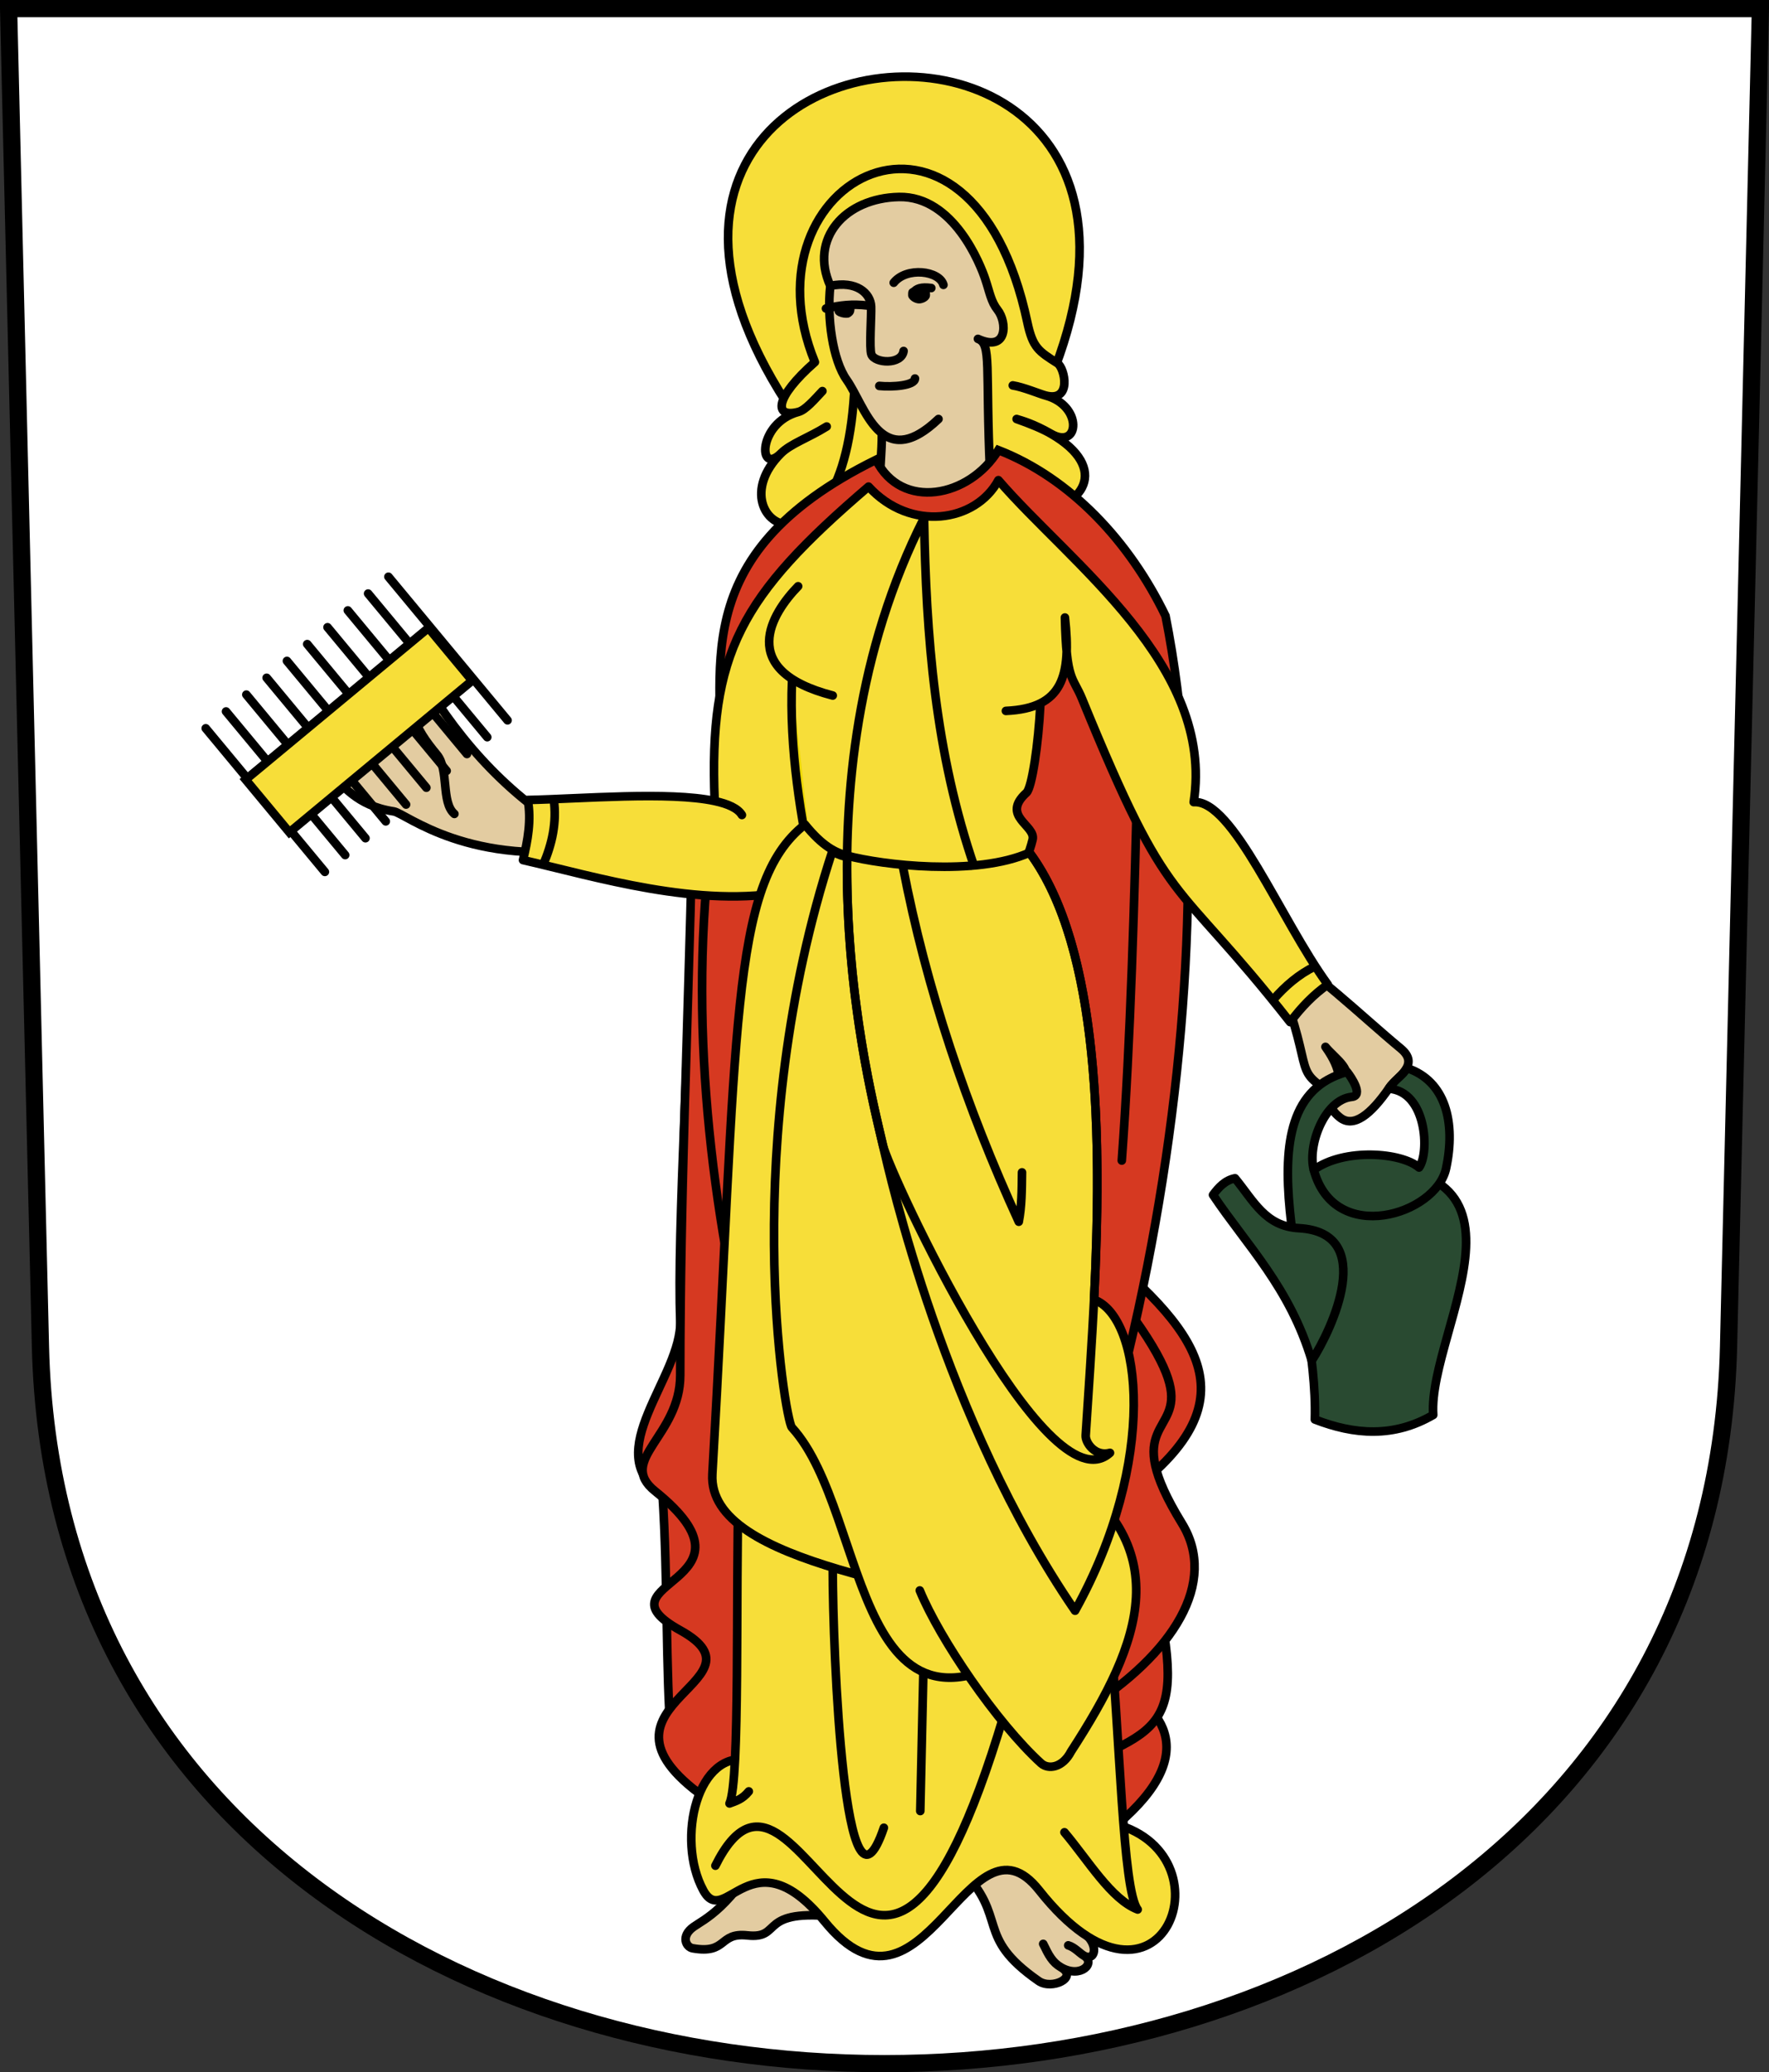 <?xml version="1.0" encoding="UTF-8" standalone="no"?>
<!-- Created with Inkscape (http://www.inkscape.org/) -->
<svg
   xmlns:svg="http://www.w3.org/2000/svg"
   xmlns="http://www.w3.org/2000/svg"
   version="1.0"
   width="205.546"
   height="240.765"
   id="svg2780">
  <rect width="100%" height="100%" fill="#333333" stroke="none"/>
  <defs
     id="defs2782" />
  <g
     transform="translate(-27.259,-808.796)"
     id="layer1">
    <path
       d="M 28.259,809.796 L 31.96,965.271 C 34.603,1076.325 225.461,1076.325 228.104,965.271 L 231.805,809.796 L 28.259,809.796 z"
       id="path3513"
       style="fill:#ffffff;fill-opacity:1;fill-rule:evenodd;stroke:#000000;stroke-width:2;stroke-linecap:butt;stroke-miterlimit:4;stroke-dashoffset:0;stroke-opacity:1" />
    <path
       d="M 154.985,218.107 C 167.169,209.1 162.948,203.192 156.855,200.152"
       transform="translate(0,804.331)"
       id="path3316"
       style="opacity:1;fill:#d63921;fill-opacity:1;fill-rule:evenodd;stroke:#000000;stroke-width:1px;stroke-linecap:butt;stroke-linejoin:miter;marker:none;marker-start:none;marker-mid:none;marker-end:none;stroke-miterlimit:4;stroke-dasharray:none;stroke-dashoffset:0;stroke-opacity:1;visibility:visible;display:inline;overflow:visible;enable-background:accumulate" />
    <path
       d="M 105.235,206.386 C 104.593,198.903 104.866,187.621 104.238,178.082 C 96.751,173.303 106.563,164.416 106.299,157.869 C 105.89,147.722 107.454,124.016 107.854,102.647 C 133.165,145.997 187.209,156.101 158.726,177.708 C 165.499,203.746 164.436,204.474 153.24,209.254 L 105.235,206.386 z"
       transform="translate(0,804.331)"
       id="path3312"
       style="opacity:1;fill:#d63921;fill-opacity:1;fill-rule:evenodd;stroke:#000000;stroke-width:1px;stroke-linecap:butt;stroke-linejoin:miter;marker:none;marker-start:none;marker-mid:none;marker-end:none;stroke-miterlimit:4;stroke-dasharray:none;stroke-dashoffset:0;stroke-opacity:1;visibility:visible;display:inline;overflow:visible;enable-background:accumulate" />
    <path
       d="M 107.671,102.894 C 107.214,123.343 106.299,143.281 106.299,164.242 C 106.299,171.336 98.872,174.096 103.365,177.708 C 116.81,188.519 95.909,188.137 106.299,193.884 C 117.521,200.093 92.449,202.659 110.721,214.366 C 144.029,214.596 173.019,195.152 164.586,181.449 C 149.973,157.703 194.294,187.942 107.671,102.894 z"
       transform="translate(0,804.331)"
       id="path3310"
       style="opacity:1;fill:#d63921;fill-opacity:1;fill-rule:evenodd;stroke:#000000;stroke-width:1px;stroke-linecap:butt;stroke-linejoin:miter;marker:none;marker-start:none;marker-mid:none;marker-end:none;stroke-miterlimit:4;stroke-dasharray:none;stroke-dashoffset:0;stroke-opacity:1;visibility:visible;display:inline;overflow:visible;enable-background:accumulate" />
    <path
       d="M 135.908,70.866 C 199.014,-11.38 58.273,-1.9223671e-06 135.908,70.866 z"
       transform="translate(0,804.331)"
       id="path3325"
       style="opacity:1;fill:#f7de39;fill-opacity:1;fill-rule:evenodd;stroke:#000000;stroke-width:1px;stroke-linecap:butt;stroke-linejoin:miter;marker:none;marker-start:none;marker-mid:none;marker-end:none;stroke-miterlimit:4;stroke-dasharray:none;stroke-dashoffset:0;stroke-opacity:1;visibility:visible;display:inline;overflow:visible;enable-background:accumulate" />
    <path
       d="M 126.614,850.885 C 126.57,878.829 109.735,869.739 117.998,861.476 C 119.126,860.348 121.187,859.676 123.315,858.35 C 121.187,859.676 119.125,860.349 117.998,861.476 C 115.343,864.131 115.252,857.932 120.041,856.649 C 120.868,856.427 121.878,855.233 122.816,854.236 C 121.878,855.233 120.834,856.436 120.041,856.649 C 117.152,857.423 117.216,855.02 121.943,850.869 C 113.193,829.524 140.114,815.49 146.631,846.256 C 147.256,849.204 147.943,849.604 150.122,850.994 C 150.989,851.547 151.867,855.584 148.73,854.743 C 148.071,854.567 146.158,853.766 144.937,853.576 C 146.158,853.766 148.072,854.567 148.73,854.743 C 153.119,855.92 152.718,861.124 149.387,859.2 C 148.317,858.582 146.936,858.026 145.384,857.48 C 145.967,857.657 147.363,858.032 149.387,859.2 C 163.196,867.173 137.069,878.337 126.614,850.885 z"
       id="path3327"
       style="opacity:1;fill:#f7de39;fill-opacity:1;fill-rule:evenodd;stroke:#000000;stroke-width:1px;stroke-linecap:butt;stroke-linejoin:round;marker:none;marker-start:none;marker-mid:none;marker-end:none;stroke-miterlimit:4;stroke-dasharray:none;stroke-dashoffset:0;stroke-opacity:1;visibility:visible;display:inline;overflow:visible;enable-background:accumulate" />
    <path
       d="M 129.517,864.832 C 129.456,863.401 129.741,861.312 129.721,859.136 C 131.238,860.329 133.272,860.371 136.305,857.48 C 129.611,863.86 127.784,855.955 125.637,852.929 C 124.016,850.643 123.319,845.712 123.736,842.01 C 121.262,836.531 125.436,831.805 131.721,831.681 C 138.094,831.556 141.206,839.631 141.732,841.203 C 142.285,842.855 142.404,843.833 143.182,844.818 C 144.271,846.195 144.383,849.766 140.89,848.168 C 142.511,848.775 141.732,851.309 142.301,863.774 C 134.755,870.651 132.031,867.351 129.517,864.832 z"
       id="path3332"
       style="opacity:1;fill:#e3cca1;fill-opacity:1;fill-rule:evenodd;stroke:#000000;stroke-width:1px;stroke-linecap:butt;stroke-linejoin:round;marker:none;marker-start:none;marker-mid:none;marker-end:none;stroke-miterlimit:4;stroke-dasharray:none;stroke-dashoffset:0;stroke-opacity:1;visibility:visible;display:inline;overflow:visible;enable-background:accumulate" />
    <path
       d="M 129.05,57.885 C 106.299,69.121 111.687,82.764 110.906,94.93 C 103.241,139.222 118.24,181.162 133.523,222.995 C 158.206,185.727 171.212,118.957 162.685,76.022 C 158.516,67.397 151.671,60.037 143.265,56.763 C 139.874,62.291 131.984,63.803 129.05,57.885 z"
       transform="translate(0,804.331)"
       id="path3308"
       style="opacity:1;fill:#d63921;fill-opacity:1;fill-rule:evenodd;stroke:#000000;stroke-width:1px;stroke-linecap:butt;stroke-linejoin:miter;marker:none;marker-start:none;marker-mid:none;marker-end:none;stroke-miterlimit:4;stroke-dasharray:none;stroke-dashoffset:0;stroke-opacity:1;visibility:visible;display:inline;overflow:visible;enable-background:accumulate" />
    <path
       d="M 82.168,100.777 L 75.435,85.565 L 64.089,94.543"
       transform="translate(0,804.331)"
       id="path3393"
       style="fill:#e3cca1;fill-opacity:1;fill-rule:evenodd;stroke:none;stroke-width:1px;stroke-linecap:butt;stroke-linejoin:miter;stroke-opacity:1" />
    <path
       d="M 131.104,37.313 C 132.598,35.433 136.428,35.919 136.88,37.563"
       transform="translate(0,804.331)"
       id="path3340"
       style="opacity:1;fill:none;fill-opacity:0.75;fill-rule:evenodd;stroke:#000000;stroke-width:1px;stroke-linecap:round;stroke-linejoin:miter;marker:none;marker-start:none;marker-mid:none;marker-end:none;stroke-miterlimit:4;stroke-dasharray:none;stroke-dashoffset:0;stroke-opacity:1;visibility:visible;display:inline;overflow:visible;enable-background:accumulate" />
    <path
       d="M 132.25,45.248 C 132.014,46.868 128.916,46.69 128.51,45.648 C 128.243,44.964 128.524,41.175 128.478,40.076 C 128.412,38.527 126.765,37.051 123.736,37.68"
       transform="translate(0,804.331)"
       id="path3342"
       style="opacity:1;fill:none;fill-opacity:0.75;fill-rule:evenodd;stroke:#000000;stroke-width:1px;stroke-linecap:round;stroke-linejoin:miter;marker:none;marker-start:none;marker-mid:none;marker-end:none;stroke-miterlimit:4;stroke-dasharray:none;stroke-dashoffset:0;stroke-opacity:1;visibility:visible;display:inline;overflow:visible;enable-background:accumulate" />
    <path
       d="M 133.572,48.444 C 133.55,49.271 130.962,49.458 129.429,49.304"
       transform="translate(0,804.331)"
       id="path3344"
       style="opacity:1;fill:none;fill-opacity:0.75;fill-rule:evenodd;stroke:#000000;stroke-width:0.999;stroke-linecap:round;stroke-linejoin:miter;marker:none;marker-start:none;marker-mid:none;marker-end:none;stroke-miterlimit:4;stroke-dasharray:none;stroke-dashoffset:0;stroke-opacity:1;visibility:visible;display:inline;overflow:visible;enable-background:accumulate" />
    <path
       d="M 135.32,843.109 C 135.32,843.667 134.574,844.054 134.049,844.054 C 133.523,844.054 132.778,843.604 132.778,843.109 C 132.778,842.587 132.726,842.164 134.049,842.164 C 135.371,842.164 135.32,842.693 135.32,843.109 z"
       id="path3346"
       style="fill:#000000;fill-opacity:1;fill-rule:evenodd;stroke:none;stroke-width:1pt;stroke-linecap:butt;stroke-linejoin:miter;marker:none;marker-start:none;marker-mid:none;marker-end:none;stroke-miterlimit:4;stroke-dashoffset:0;stroke-opacity:1;visibility:visible;display:inline;overflow:visible;enable-background:accumulate" />
    <path
       d="M 126.515,844.29 C 126.593,844.962 126.532,845.33 125.971,845.651 C 125.626,845.849 124.301,845.628 124.234,845.025 C 124.183,844.569 124.304,844.133 124.964,844.101 C 125.974,844.051 126.48,843.997 126.515,844.29 z"
       id="path3348"
       style="fill:#000000;fill-opacity:1;fill-rule:evenodd;stroke:none;stroke-width:1pt;stroke-linecap:butt;stroke-linejoin:miter;marker:none;marker-start:none;marker-mid:none;marker-end:none;stroke-miterlimit:4;stroke-dashoffset:0;stroke-opacity:1;visibility:visible;display:inline;overflow:visible;enable-background:accumulate" />
    <path
       d="M 151.382,1034.817 C 152.097,1035.023 152.726,1035.74 153.189,1036.007 C 154.637,1036.843 152.851,1038.705 150.544,1037.374 C 149.507,1036.775 149.101,1035.937 148.472,1034.646 C 149.101,1035.937 149.507,1036.775 150.544,1037.374 C 152.578,1038.548 149.475,1040.026 147.943,1038.961 C 140.373,1033.698 144.554,1031.654 138.862,1025.912 L 144.946,1021.945 L 153.718,1033.847 C 154.891,1035.185 154.356,1036.681 153.189,1036.007 C 152.726,1035.74 152.097,1035.023 151.382,1034.817 z"
       id="path3320"
       style="opacity:1;fill:#e3cca1;fill-opacity:1;fill-rule:evenodd;stroke:#000000;stroke-width:1px;stroke-linecap:butt;stroke-linejoin:round;marker:none;marker-start:none;marker-mid:none;marker-end:none;stroke-miterlimit:4;stroke-dasharray:none;stroke-dashoffset:0;stroke-opacity:1;visibility:visible;display:inline;overflow:visible;enable-background:accumulate" />
    <path
       d="M 124.811,227.209 C 115.087,226.068 118.353,229.799 114.088,229.329 C 110.736,228.959 111.791,231.551 107.729,230.825 C 106.992,230.693 106.299,229.437 107.854,228.331 C 109.065,227.469 112.175,226.16 116.208,218.855 L 124.811,227.209 z"
       transform="translate(0,804.331)"
       id="path3318"
       style="opacity:1;fill:#e3cca1;fill-opacity:1;fill-rule:evenodd;stroke:#000000;stroke-width:1px;stroke-linecap:butt;stroke-linejoin:miter;marker:none;marker-start:none;marker-mid:none;marker-end:none;stroke-miterlimit:4;stroke-dasharray:none;stroke-dashoffset:0;stroke-opacity:1;visibility:visible;display:inline;overflow:visible;enable-background:accumulate" />
    <path
       d="M 114.462,209.005 C 108.35,207.519 105.742,218.127 108.976,224.092 C 111.485,228.72 114.598,217.345 123.065,227.708 C 134.508,241.739 139.817,213.728 148.003,224.092 C 162.255,242.137 170.823,219.452 156.232,216.236"
       transform="translate(0,804.331)"
       id="path3286"
       style="opacity:1;fill:#f7de39;fill-opacity:1;fill-rule:evenodd;stroke:#000000;stroke-width:0.999;stroke-linecap:butt;stroke-linejoin:miter;marker:none;marker-start:none;marker-mid:none;marker-end:none;stroke-miterlimit:4;stroke-dasharray:none;stroke-dashoffset:0;stroke-opacity:1;visibility:visible;display:inline;overflow:visible;enable-background:accumulate" />
    <path
       d="M 114.264,212.598 C 113.517,213.518 112.77,213.72 112.023,213.999 C 113.269,211.363 112.728,189.443 113.081,177.165 L 156.055,191.429 C 157.436,206.675 157.68,224.045 159.449,226.321 C 156.357,225.125 153.731,220.66 150.941,217.35"
       transform="translate(0,804.331)"
       id="path3284"
       style="opacity:1;fill:#f7de39;fill-opacity:1;fill-rule:evenodd;stroke:#000000;stroke-width:1px;stroke-linecap:round;stroke-linejoin:round;marker:none;marker-start:none;marker-mid:none;marker-end:none;stroke-miterlimit:4;stroke-dasharray:none;stroke-dashoffset:0;stroke-opacity:1;visibility:visible;display:inline;overflow:visible;enable-background:accumulate" />
    <path
       d="M 80.055,99.03 C 78.482,97.684 79.454,93.854 78.034,92.15 C 75.443,89.043 73.893,86.101 77.322,84.923 C 81.807,91.972 88.116,98.771 96.983,102.909 C 81.884,105.415 74.381,98.946 73.014,98.739 C 68.626,98.076 67.17,95.661 65.508,94.269"
       transform="translate(0,804.331)"
       id="path3351"
       style="opacity:1;fill:#e3cca1;fill-opacity:1;fill-rule:evenodd;stroke:#000000;stroke-width:0.999;stroke-linecap:round;stroke-linejoin:miter;marker:none;marker-start:none;marker-mid:none;marker-end:none;stroke-miterlimit:4;stroke-dasharray:none;stroke-dashoffset:0;stroke-opacity:1;visibility:visible;display:inline;overflow:visible;enable-background:accumulate" />
    <path
       d="M 173.776,113.401 C 179.977,117.076 185.468,122.537 189.999,126.273 C 192.329,128.195 189.568,129.565 188.676,130.858 C 186.525,133.979 184.522,135.556 182.946,134.297 C 179.898,131.861 185.304,131.772 181.27,126.097 C 182.45,127.527 184.701,128.827 183.324,130.505 C 182.66,131.315 183.152,132.201 181.163,130.925 C 177.165,128.362 180.506,128.448 173.776,113.401 z"
       transform="translate(0,804.331)"
       id="path3385"
       style="opacity:1;fill:#e3cca1;fill-opacity:1;fill-rule:evenodd;stroke:#000000;stroke-width:1px;stroke-linecap:butt;stroke-linejoin:round;marker:none;marker-start:none;marker-mid:none;marker-end:none;stroke-miterlimit:4;stroke-dasharray:none;stroke-dashoffset:0;stroke-opacity:1;visibility:visible;display:inline;overflow:visible;enable-background:accumulate" />
    <path
       d="M 157.604,139.305 C 158.64,125.064 159.065,109.293 159.449,93.42"
       transform="translate(0,804.331)"
       id="path3314"
       style="opacity:1;fill:none;fill-opacity:0.75;fill-rule:evenodd;stroke:#000000;stroke-width:1px;stroke-linecap:round;stroke-linejoin:miter;marker:none;marker-start:none;marker-mid:none;marker-end:none;stroke-miterlimit:4;stroke-dasharray:none;stroke-dashoffset:0;stroke-opacity:1;visibility:visible;display:inline;overflow:visible;enable-background:accumulate" />
    <path
       d="M 144.137,891.392 C 150.832,891.092 151.725,887.261 150.995,880.544 C 151.171,888.042 151.897,887.319 153.001,890.021 C 163.339,915.308 163.348,909.964 177.165,927.551 C 178.51,925.753 179.964,924.28 181.543,923.187 C 176.054,915.652 170.509,901.657 165.958,901.99 C 168.409,886.136 151.624,874.288 143.265,864.585 C 140.636,869.475 133.037,870.647 128.178,865.333 C 113.279,878.093 109.615,884.71 110.297,901.863 C 111.867,902.201 113.001,902.718 113.465,903.487 C 113.001,902.718 111.867,902.201 110.297,901.863 C 105.012,900.724 94.785,901.613 88.583,901.741 C 89.006,904.069 88.591,906.396 88.029,908.724 C 96.385,910.63 108.537,914.412 118.951,912.339 C 131.649,908.882 144.113,918.925 147.238,906.358 C 147.654,904.684 143.49,903.649 146.533,900.892 C 147.165,900.32 147.921,895.211 148.144,890.643"
       id="path3397"
       style="opacity:1;fill:#f7de39;fill-opacity:1;fill-rule:evenodd;stroke:#000000;stroke-width:0.999;stroke-linecap:round;stroke-linejoin:round;marker:none;marker-start:none;marker-mid:none;marker-end:none;stroke-miterlimit:4;stroke-dasharray:none;stroke-dashoffset:0;stroke-opacity:1;visibility:visible;display:inline;overflow:visible;enable-background:accumulate" />
    <path
       d="M 119.289,887.843 C 118.934,895.654 120.337,904.31 121.816,910.63"
       id="path3297"
       style="opacity:1;fill:#efd905;fill-opacity:1;fill-rule:evenodd;stroke:#000000;stroke-width:1px;stroke-linecap:butt;stroke-linejoin:miter;marker:none;marker-start:none;marker-mid:none;marker-end:none;stroke-miterlimit:4;stroke-dasharray:none;stroke-dashoffset:0;stroke-opacity:1;visibility:visible;display:inline;overflow:visible;enable-background:accumulate" />
    <path
       d="M 120.788,100.264 C 112.001,107.181 113.009,123.967 110.032,175.735 C 109.428,186.409 136.482,188.725 150.236,193.368 C 138.996,166.325 134.908,106.351 125.686,103.88 C 124.337,103.519 122.832,102.796 120.788,100.264 z"
       transform="translate(0,804.331)"
       id="path2476"
       style="fill:#f7de39;fill-opacity:1;fill-rule:evenodd;stroke:#000000;stroke-width:1px;stroke-linecap:butt;stroke-linejoin:round;stroke-opacity:1" />
    <path
       d="M 119.268,170.315 C 128.589,180.465 126.024,212.598 150.236,193.368 C 138.996,166.325 134.785,106.489 125.373,103.967 C 124.901,103.841 124.447,103.659 123.97,103.368 C 112.985,136.992 118.459,169.434 119.268,170.315 z"
       transform="translate(0,804.331)"
       id="path3274"
       style="fill:#f7de39;fill-opacity:1;fill-rule:evenodd;stroke:#000000;stroke-width:1px;stroke-linecap:butt;stroke-linejoin:miter;stroke-opacity:1" />
    <path
       d="M 143.888,203.772 C 128.407,255.609 120.179,201.544 110.385,221.229"
       transform="translate(0,804.331)"
       id="path3282"
       style="opacity:1;fill:none;fill-opacity:0.75;fill-rule:evenodd;stroke:#000000;stroke-width:0.999;stroke-linecap:round;stroke-linejoin:miter;marker:none;marker-start:none;marker-mid:none;marker-end:none;stroke-miterlimit:4;stroke-dasharray:none;stroke-dashoffset:0;stroke-opacity:1;visibility:visible;display:inline;overflow:visible;enable-background:accumulate" />
    <path
       d="M 134.131,993.583 C 136.437,999.212 143.106,1008.998 148.22,1013.658 C 149.06,1014.422 150.726,1014.197 151.712,1012.286 C 160.011,999.495 164.176,988.419 149.795,978.919"
       id="path3276"
       style="opacity:1;fill:#f7de39;fill-opacity:1;fill-rule:evenodd;stroke:#000000;stroke-width:1px;stroke-linecap:round;stroke-linejoin:miter;marker:none;marker-start:none;marker-mid:none;marker-end:none;stroke-miterlimit:4;stroke-dasharray:none;stroke-dashoffset:0;stroke-opacity:1;visibility:visible;display:inline;overflow:visible;enable-background:accumulate" />
    <path
       d="M 146.885,907.857 C 155.107,918.944 155.296,941.255 154.379,959.796 C 159.967,961.822 161.833,978.538 152.175,995.936 C 136.976,973.785 130.592,945.085 129.851,941.864 C 128.97,938.038 125.487,924.732 125.686,908.211 C 129.706,909.288 140.707,910.63 146.885,907.857 z"
       id="path3272"
       style="opacity:1;fill:#f7de39;fill-opacity:1;fill-rule:evenodd;stroke:#000000;stroke-width:1px;stroke-linecap:butt;stroke-linejoin:round;marker:none;marker-start:none;marker-mid:none;marker-end:none;stroke-miterlimit:4;stroke-dasharray:none;stroke-dashoffset:0;stroke-opacity:1;visibility:visible;display:inline;overflow:visible;enable-background:accumulate" />
    <path
       d="M 175.187,120.631 C 176.588,119.014 178.166,117.664 180.036,116.751"
       transform="translate(0,804.331)"
       id="path3293"
       style="opacity:1;fill:none;fill-opacity:0.75;fill-rule:evenodd;stroke:#000000;stroke-width:1px;stroke-linecap:butt;stroke-linejoin:miter;marker:none;marker-start:none;marker-mid:none;marker-end:none;stroke-miterlimit:4;stroke-dasharray:none;stroke-dashoffset:0;stroke-opacity:1;visibility:visible;display:inline;overflow:visible;enable-background:accumulate" />
    <path
       d="M 124.016,85.276 C 112.702,82.339 116.977,75.678 119.995,72.58"
       transform="translate(0,804.331)"
       id="path3299"
       style="opacity:1;fill:none;fill-opacity:0.75;fill-rule:evenodd;stroke:#000000;stroke-width:1px;stroke-linecap:round;stroke-linejoin:miter;marker:none;marker-start:none;marker-mid:none;marker-end:none;stroke-miterlimit:4;stroke-dasharray:none;stroke-dashoffset:0;stroke-opacity:1;visibility:visible;display:inline;overflow:visible;enable-background:accumulate" />
    <path
       d="M 90.371,104.937 C 91.416,102.515 91.968,100.011 91.605,97.355"
       transform="translate(0,804.331)"
       id="path3295"
       style="opacity:1;fill:none;fill-opacity:0.75;fill-rule:evenodd;stroke:#000000;stroke-width:1px;stroke-linecap:butt;stroke-linejoin:miter;marker:none;marker-start:none;marker-mid:none;marker-end:none;stroke-miterlimit:4;stroke-dasharray:none;stroke-dashoffset:0;stroke-opacity:1;visibility:visible;display:inline;overflow:visible;enable-background:accumulate" />
    <path
       d="M 72.391,875.805 L 86.232,892.487 M 65.007,910.097 L 51.166,893.415 M 70.033,877.761 L 83.874,894.444 M 67.675,879.718 L 81.516,896.4 M 65.316,881.675 L 79.157,898.357 M 62.958,883.632 L 76.799,900.314 M 60.6,885.588 L 74.44,902.271 M 58.241,887.545 L 72.082,904.227 M 55.883,889.502 L 69.724,906.184 M 53.524,891.458 L 67.365,908.141"
       id="path3362"
       style="fill:none;fill-opacity:1;fill-rule:evenodd;stroke:#000000;stroke-width:0.999;stroke-linecap:round;stroke-linejoin:miter;marker:none;marker-start:none;marker-mid:none;marker-end:none;stroke-miterlimit:4;stroke-dasharray:none;stroke-dashoffset:0;stroke-opacity:1;visibility:visible;display:inline;overflow:visible;enable-background:accumulate" />
    <rect
       width="27.579"
       height="7.952"
       x="-531.086"
       y="727.289"
       transform="matrix(0.77,-0.639,0.639,0.77,0,0)"
       id="rect3353"
       style="opacity:1;fill:#f7de39;fill-opacity:1;fill-rule:evenodd;stroke:#000000;stroke-width:1px;stroke-linecap:butt;stroke-linejoin:miter;marker:none;marker-start:none;marker-mid:none;marker-end:none;stroke-miterlimit:4;stroke-dasharray:none;stroke-dashoffset:0;stroke-opacity:1;visibility:visible;display:inline;overflow:visible;enable-background:accumulate" />
    <path
       d="M 180.036,169.387 C 184.621,171.168 189.205,171.53 193.79,168.858 C 193.097,158.651 209.249,136.819 179.911,140.385 C 179.162,137.588 181.122,132.234 184.324,131.906 C 185.709,131.764 184.284,129.641 183.787,129.008 C 170.598,132.584 180.481,154.948 180.036,169.387 z"
       transform="translate(0,804.331)"
       id="path3387"
       style="opacity:1;fill:#294a31;fill-opacity:1;fill-rule:evenodd;stroke:#000000;stroke-width:1px;stroke-linecap:butt;stroke-linejoin:round;marker:none;marker-start:none;marker-mid:none;marker-end:none;stroke-miterlimit:4;stroke-dasharray:none;stroke-dashoffset:0;stroke-opacity:1;visibility:visible;display:inline;overflow:visible;enable-background:accumulate" />
    <path
       d="M 179.911,140.385 C 182.295,149.279 194.115,145.599 195.279,140.234 C 196.442,134.868 195.214,130.029 190.73,128.559 C 190.347,129.356 189.281,129.917 188.616,130.952 C 193.046,131.256 193.383,138.411 192.142,140.115 C 190.125,138.36 183.476,137.812 179.911,140.385 z"
       transform="translate(0,804.331)"
       id="path3391"
       style="opacity:1;fill:#294a31;fill-opacity:1;fill-rule:evenodd;stroke:#000000;stroke-width:1px;stroke-linecap:butt;stroke-linejoin:round;marker:none;marker-start:none;marker-mid:none;marker-end:none;stroke-miterlimit:4;stroke-dasharray:none;stroke-dashoffset:0;stroke-opacity:1;visibility:visible;display:inline;overflow:visible;enable-background:accumulate" />
    <path
       d="M 170.758,141.362 C 169.599,141.597 168.869,142.405 168.202,143.295 C 172.121,149.15 177.138,154.056 179.673,162.559 C 182.021,158.932 187.331,147.662 178.177,147.16 C 174.275,146.946 172.926,143.99 170.758,141.362 z"
       transform="translate(0,804.331)"
       id="path3389"
       style="opacity:1;fill:#294a31;fill-opacity:1;fill-rule:evenodd;stroke:#000000;stroke-width:1px;stroke-linecap:butt;stroke-linejoin:round;marker:none;marker-start:none;marker-mid:none;marker-end:none;stroke-miterlimit:4;stroke-dasharray:none;stroke-dashoffset:0;stroke-opacity:1;visibility:visible;display:inline;overflow:visible;enable-background:accumulate" />
    <path
       d="M 146.885,103.527 C 157.667,118.066 154.636,151.91 153.41,171.238 C 153.357,172.078 154.491,173.742 156.231,173.266 C 148.791,180.034 130.592,140.754 129.851,137.534 C 128.321,130.889 118.944,95.657 134.63,64.645 C 134.861,78.314 135.884,91.942 140.537,105.378"
       transform="translate(0,804.331)"
       id="path3248"
       style="opacity:1;fill:none;fill-opacity:0.75;fill-rule:evenodd;stroke:#000000;stroke-width:1px;stroke-linecap:butt;stroke-linejoin:round;marker:none;marker-start:none;marker-mid:none;marker-end:none;stroke-miterlimit:4;stroke-dasharray:none;stroke-dashoffset:0;stroke-opacity:1;visibility:visible;display:inline;overflow:visible;enable-background:accumulate" />
    <path
       d="M 132.168,105.141 C 134.897,119.347 139.579,133.204 145.634,146.412 C 145.975,144.634 145.986,142.775 146.008,140.677"
       transform="translate(0,804.331)"
       id="path3250"
       style="opacity:1;fill:none;fill-opacity:0.75;fill-rule:evenodd;stroke:#000000;stroke-width:0.999;stroke-linecap:round;stroke-linejoin:round;marker:none;marker-start:none;marker-mid:none;marker-end:none;stroke-miterlimit:4;stroke-dasharray:none;stroke-dashoffset:0;stroke-opacity:1;visibility:visible;display:inline;overflow:visible;enable-background:accumulate" />
    <path
       d="M 134.189,214.881 L 134.542,199.011"
       transform="translate(0,804.331)"
       id="path3280"
       style="opacity:1;fill:none;fill-opacity:0.75;fill-rule:evenodd;stroke:#000000;stroke-width:0.999;stroke-linecap:round;stroke-linejoin:miter;marker:none;marker-start:none;marker-mid:none;marker-end:none;stroke-miterlimit:4;stroke-dasharray:none;stroke-dashoffset:0;stroke-opacity:1;visibility:visible;display:inline;overflow:visible;enable-background:accumulate" />
    <path
       d="M 124.016,186.668 C 124.016,196.366 125.371,230.315 129.958,216.821"
       transform="translate(0,804.331)"
       id="path3278"
       style="opacity:1;fill:none;fill-opacity:0.75;fill-rule:evenodd;stroke:#000000;stroke-width:0.999;stroke-linecap:round;stroke-linejoin:miter;marker:none;marker-start:none;marker-mid:none;marker-end:none;stroke-miterlimit:4;stroke-dasharray:none;stroke-dashoffset:0;stroke-opacity:1;visibility:visible;display:inline;overflow:visible;enable-background:accumulate" />
    <path
       d="M 128.053,39.961 C 126.249,39.762 124.93,39.907 123.231,40.309"
       transform="translate(0,804.331)"
       id="path3401"
       style="fill:none;fill-opacity:0.75;fill-rule:evenodd;stroke:#000000;stroke-width:0.999;stroke-linecap:round;stroke-linejoin:miter;stroke-miterlimit:4;stroke-dasharray:none;stroke-opacity:1" />
    <path
       d="M 133.405,38.426 C 133.737,37.991 134.271,37.772 135.468,37.931"
       transform="translate(0,804.331)"
       id="path3403"
       style="fill:none;fill-opacity:0.75;fill-rule:evenodd;stroke:#000000;stroke-width:1px;stroke-linecap:round;stroke-linejoin:miter;stroke-opacity:1" />
  </g>
</svg>
